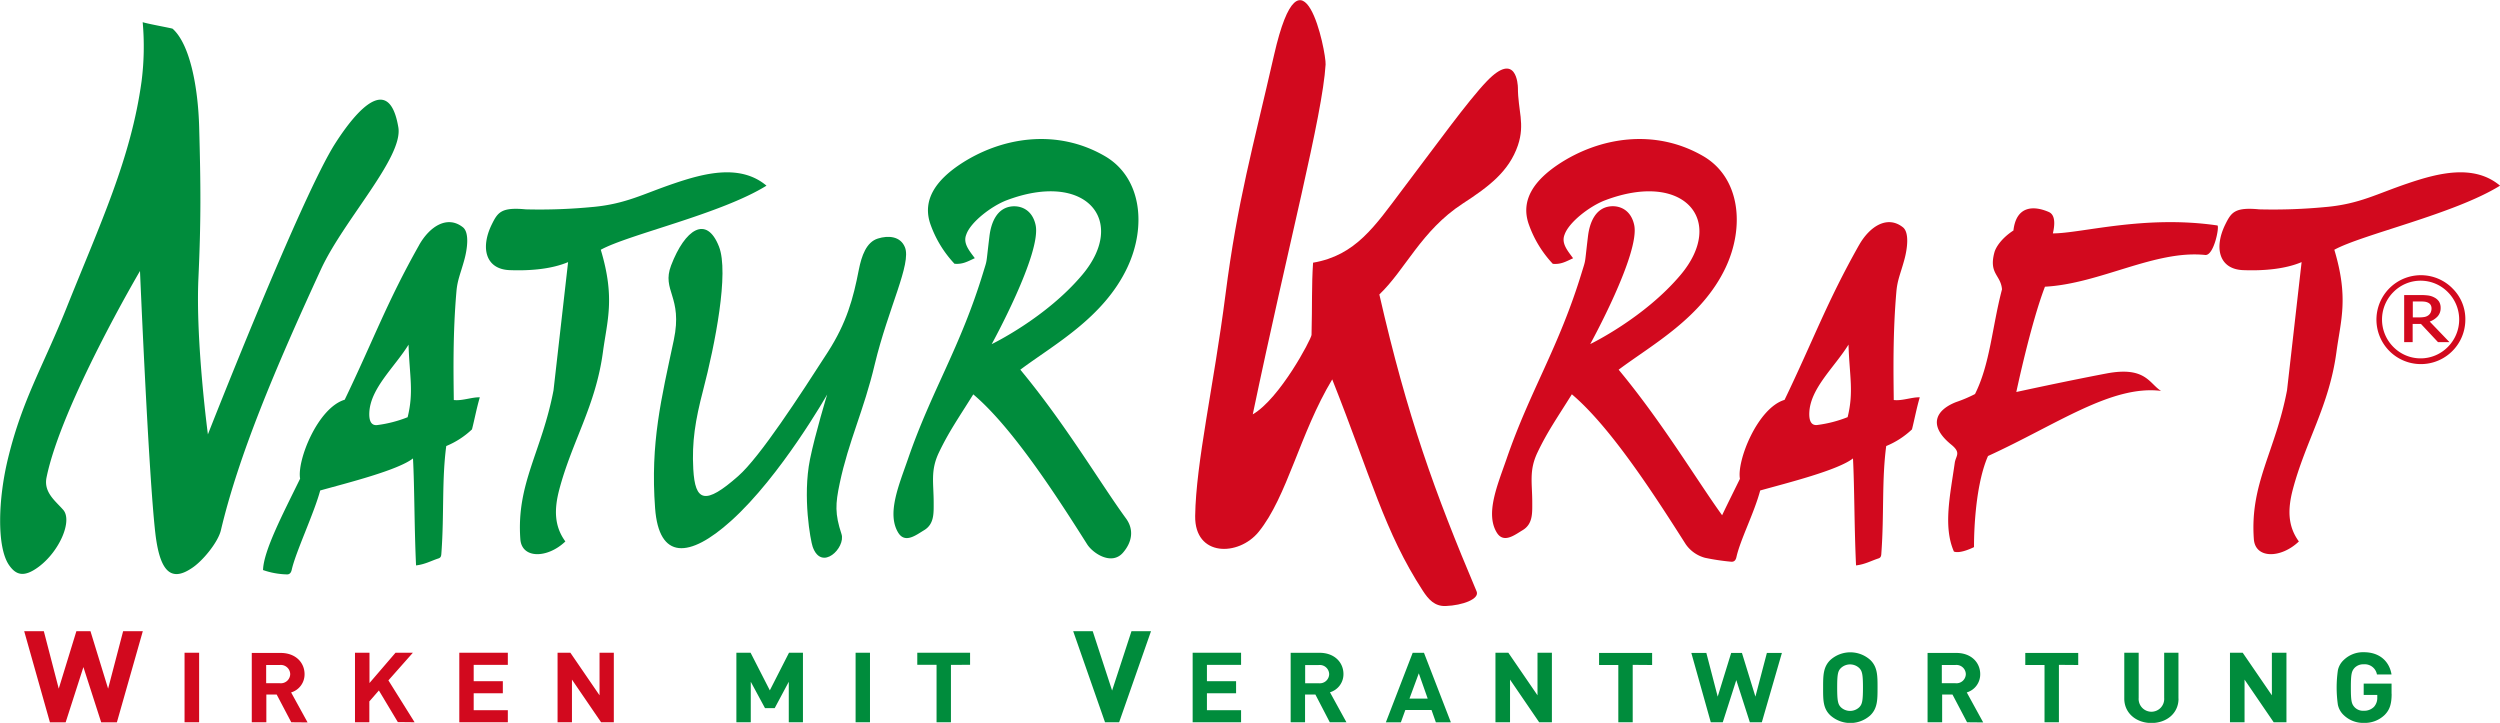 <svg xmlns="http://www.w3.org/2000/svg" xmlns:xlink="http://www.w3.org/1999/xlink" width="242.06mm" height="69.99mm" viewBox="0 0 686.16 198.4"><defs><clipPath id="a" transform="translate(-0.45 -1.26)"><rect width="687.22" height="199.66" style="fill:none"/></clipPath><clipPath id="b" transform="translate(-0.45 -1.26)"><rect width="687.22" height="168.86" style="fill:none"/></clipPath></defs><title>Element 1</title><g style="clip-path:url(#a)"><path d="M656.85,191.68v-2.79H649.2V192h3.73v.72a3.66,3.66,0,0,1-.91,2.55,3.78,3.78,0,0,1-2.82,1.07,3.2,3.2,0,0,1-2.52-1c-.8-.89-1-1.64-1-5.39s.23-4.48,1-5.36a3.29,3.29,0,0,1,2.52-1,3.4,3.4,0,0,1,3.64,2.79h4c-.54-3.33-3-6.11-7.62-6.11a7.61,7.61,0,0,0-5.45,2.09,5.37,5.37,0,0,0-1.65,2.86,33.28,33.28,0,0,0,0,9.49,5.47,5.47,0,0,0,1.65,2.87,7.66,7.66,0,0,0,5.45,2.09,7.85,7.85,0,0,0,5.72-2.17c1.39-1.39,1.93-3,1.93-5.81M628,199.5V180.42h-4V192.1l-8-11.68H612.5V199.5h4V187.79l8,11.71ZM598.36,193V180.42h-3.92v12.41a3.51,3.51,0,1,1-7,0V180.42h-3.95V193c0,4,3.3,6.7,7.45,6.7s7.44-2.65,7.44-6.7m-27.53-9.22v-3.32H556.32v3.32h5.28V199.5h3.95V183.74ZM540,186.26a2.57,2.57,0,0,1-2.87,2.52h-3.72v-5h3.72a2.58,2.58,0,0,1,2.87,2.52m4.77,13.24-4.51-8.23a5.17,5.17,0,0,0,3.69-5c0-3.19-2.44-5.84-6.56-5.84H529.5V199.5h4v-7.61h2.84l4,7.61Zm-33-9.54c0,3.67-.23,4.56-1,5.36a3.67,3.67,0,0,1-5.08,0c-.77-.8-1-1.69-1-5.36s.2-4.56,1-5.36a3.67,3.67,0,0,1,5.08,0c.77.8,1,1.69,1,5.36m4,0c0-3.3,0-5.68-2-7.61a8.2,8.2,0,0,0-10.94,0c-2,1.93-2,4.31-2,7.61s-.06,5.68,2,7.61a8.2,8.2,0,0,0,10.94,0c2-1.93,2-4.31,2-7.61m-26.25-9.54h-4.12l-3.15,12-3.7-12h-2.95l-3.7,12-3.12-12h-4.12L470,199.5h3.29L477,187.92l3.72,11.58h3.29Zm-35.62,3.32v-3.32H439.34v3.32h5.28V199.5h3.95V183.74ZM426.39,199.5V180.42h-3.95V192.1l-8-11.68H410.9V199.5h4V187.79l8,11.71ZM392.3,193h-5l2.56-6.94Zm6.36,6.51-7.38-19.08h-3.1l-7.36,19.08h4.12l1.22-3.38h7.19l1.19,3.38Zm-33.4-13.24a2.57,2.57,0,0,1-2.87,2.52h-3.72v-5h3.72a2.58,2.58,0,0,1,2.87,2.52M370,199.5l-4.52-8.23a5.18,5.18,0,0,0,3.7-5c0-3.19-2.45-5.84-6.57-5.84h-7.92V199.5h3.95v-7.61h2.84l3.95,7.61Zm-28.92,0v-3.32h-9.37v-4.64h8v-3.32h-8v-4.48h9.37v-3.32H327.79V199.5Zm-24.72-25H311l-5.32,16.29-5.32-16.29H295l8.74,25h3.87Zm-49.66,9.23v-3.32H252.21v3.32h5.29V199.5h3.95V183.74Zm-27.47-3.32h-3.95V199.5h3.95Zm-18.4,19.08V180.42H217l-5.26,10.32-5.28-10.32h-3.9V199.5h3.95V188.38l3.9,7.23h2.67l3.86-7.23V199.5Z" transform="translate(-0.45 -1.26)" style="fill:#008c3c"/><path d="M168.92,199.5V180.42H165V192.1l-8-11.68h-3.52V199.5h3.95V187.79l8,11.71Zm-29.09,0v-3.32h-9.37v-4.64h8v-3.32h-8v-4.48h9.37v-3.32H126.51V199.5Zm-25.59,0L107.05,188l6.71-7.58H109l-7.14,8.31v-8.31H97.88V199.5h3.94v-5.73l2.62-3,5.2,8.68ZM80.1,186.26a2.57,2.57,0,0,1-2.87,2.52H73.5v-5h3.73a2.58,2.58,0,0,1,2.87,2.52m4.77,13.24-4.52-8.23a5.17,5.17,0,0,0,3.69-5c0-3.19-2.44-5.84-6.56-5.84H69.55V199.5h4v-7.61h2.84l4,7.61ZM55.1,180.42h-4V199.5h4Zm-15.46-5.91h-5.4l-4.12,15.76-4.84-15.76H21.41l-4.84,15.76-4.09-15.76H7.09l7.06,25h4.32l4.87-15.16,4.88,15.16h4.31Z" transform="translate(-0.45 -1.26)" style="fill:#d2091e"/><path d="M667.6,87a2,2,0,0,1-.62.78,2.55,2.55,0,0,1-1,.46,7.38,7.38,0,0,1-1.51.13h-1.79V84h2.1a8.56,8.56,0,0,1,1.24.07,2.89,2.89,0,0,1,.94.31,1.59,1.59,0,0,1,.66.65,2,2,0,0,1,.2.9A2.69,2.69,0,0,1,667.6,87m-.28,2.52a5.49,5.49,0,0,0,2.2-1.45,3.36,3.36,0,0,0,.8-2.28,3.25,3.25,0,0,0-.42-1.72,3.34,3.34,0,0,0-1.31-1.16,4.93,4.93,0,0,0-1.69-.55,16.29,16.29,0,0,0-2.19-.12h-4.4V95.17h2.33v-5h2.28l4.68,5h3.15Zm5,6.94a10.48,10.48,0,0,1-15,0,10.65,10.65,0,0,1,0-15,10.48,10.48,0,0,1,15,0,10.65,10.65,0,0,1,0,15m1.16-16.14A12.2,12.2,0,1,0,677.1,89a11.77,11.77,0,0,0-3.58-8.63" transform="translate(-0.45 -1.26)" style="fill:#d2091e"/></g><g style="clip-path:url(#b)"><path d="M639.12,58.05c9-.87,13.62-3.56,22.1-6.43,8.3-2.82,18.22-5.44,25.4.6C674.08,60,648.82,65.6,641.14,69.81c4,13.29,1.74,19.42.58,28.08-2,14.84-8.46,24.39-12,37.81-1.4,5.41-1.36,10,1.69,14.17-4.91,4.7-12,4.82-12.36-.68-1.09-15.26,5.89-23.92,9.11-40.81l4-35.18c-4.38,1.85-10.13,2.43-16.08,2.2-6.58-.27-8-6.12-4.89-12.49,1.66-3.35,2.58-4.84,9.36-4.19a150.87,150.87,0,0,0,18.52-.67" transform="translate(-0.45 -1.26)" style="fill:#d2091e"/><path d="M163.33,58.05c9-.87,13.62-3.56,22.1-6.43,8.3-2.82,18.21-5.44,25.39.6C198.29,60,173,65.6,165.34,69.81c4,13.29,1.75,19.42.59,28.08-2,14.84-8.46,24.39-12,37.81-1.41,5.41-1.36,10,1.69,14.17-4.92,4.7-12,4.82-12.36-.68-1.09-15.26,5.89-23.92,9.11-40.81l4-35.18c-4.39,1.85-10.13,2.43-16.08,2.2-6.58-.27-8-6.12-4.89-12.49,1.65-3.35,2.58-4.84,9.36-4.19a150.94,150.94,0,0,0,18.52-.67" transform="translate(-0.45 -1.26)" style="fill:#008c3c"/><path d="M38.87,75.59s2.33,55.53,4.2,71.91c1.18,10.27,4.1,13.6,9.85,9.8,3-1.85,7.36-7.15,8.16-10.52,4.87-20.54,14.74-44,27.45-71.58,6.26-13.58,22.65-30.75,21.25-39C107.3,21.54,98.63,31,92.51,40.54c-9.32,14.47-35,79.94-35,79.94S54.11,95,54.91,77.57c.73-16.07.64-25.38.2-41.47-.3-10.79-2.47-22.64-7.28-26.95-.17-.15-6.58-1.28-8.22-1.8a75.42,75.42,0,0,1-.3,16.18c-2.9,21.19-11.31,39-20.64,62.32-6.41,16-12.07,25-16,41.14-2.76,11.23-3.15,24.44.26,29.37,1.9,2.75,4.1,3.45,8.08.51,5.77-4.26,9.39-12.67,6.79-15.67-2.12-2.43-5.42-4.8-4.58-8.89,4.08-20,25.68-56.72,25.68-56.72" transform="translate(-0.45 -1.26)" style="fill:#008c3c"/><path d="M553.06,64.57c.74-6.72,5.39-7,9.7-5.13,2,.85,1.59,3.91,1.13,5.88,7.81,0,25.17-5.12,45.15-2.18.65.1-.92,8.34-3.32,8.1-13.83-1.43-28.92,7.91-44,8.71-3.93,10.23-7.86,28.9-7.86,28.9s13.15-2.88,24.82-5.1c10.7-2,11.66,2.81,14.91,4.8-13.61-1.7-28.71,9.29-47.5,17.87-4.05,9.22-3.84,25-3.84,25s-3.73,1.92-5.52,1.22c-3-6.86-1-15.6.23-24.32.27-2,1.88-2.74-1-5.06-6.39-5.21-4.25-9.48,1.44-11.67a36.88,36.88,0,0,0,5.12-2.18c4.17-8.33,4.68-18.37,7.41-28.74-.34-4-3.67-4.21-2.09-10.12.39-1.47,2-3.92,5.18-6" transform="translate(-0.45 -1.26)" style="fill:#d2091e"/><path d="M115.46,68.55c2.91-5.17,7.79-8.32,12.09-4.87,1.79,1.53,1.13,6.07.31,9-1,3.65-1.88,5.45-2.14,8.62-1,11.55-.81,22.28-.72,29.75,2.27.29,5-.82,7.14-.74-.91,3.11-1.41,5.91-2.15,8.8a22.92,22.92,0,0,1-7.06,4.57c-1.23,9.24-.57,18.78-1.31,29.07-.07.83,0,1.52-.83,1.78-2.06.67-3.63,1.61-6.15,1.92-.49-10.43-.41-21.31-.84-29.37-4.19,3.27-18.06,6.73-25.47,8.8-1.66,6.21-6.74,16.94-7.81,21.75-.18.81-.57,1.37-1.48,1.28a21.37,21.37,0,0,1-6.4-1.19c.16-5.35,5.49-15.48,10.18-25.08-.9-5,4.84-19.44,12.24-21.67,8-16.64,11.56-26.71,20.4-42.4m-2.88,27.29c-3.8,6.16-10.52,12-10.77,18.71-.06,1.54.18,3.68,2.31,3.34a34.11,34.11,0,0,0,8.21-2.14c1.73-7,.5-11.37.25-19.91" transform="translate(-0.45 -1.26)" style="fill:#008c3c;fill-rule:evenodd"/><path d="M272.7,95.68s14.82-7.13,24.8-19C310,61.81,298.5,48,276.73,56.23c-4.16,1.59-9.92,6-11.08,9.43-.94,2.38.81,4.37,2.35,6.46-2,.92-3.34,1.73-5.58,1.53A30.83,30.83,0,0,1,255.89,63c-2.54-6.94,1.7-12.36,8-16.59,11.25-7.49,26.48-10,39.74-2.34,10.2,5.87,11.56,19.36,6.21,30.66-6.53,13.81-20.21,21.15-29.35,28,12.38,14.9,22.12,31.41,29,40.82,2.25,3.07,1.69,6.49-.81,9.39-3.11,3.61-8.25.21-9.84-2.28-8-12.64-20.4-32-31.26-41.16-4.13,6.62-6.74,10.32-9.45,16-2.34,4.93-1.42,8.31-1.42,13.69,0,2.89.18,5.9-2.62,7.59-2.16,1.29-5.23,3.77-7.12.67-3.17-5.22.19-13,2.68-20.19,6.5-18.89,14.36-30.51,20.7-51.37,1.14-3.73.66-1.56,1.67-9.81.44-3.66,2-7.69,6.07-8.16,2.38-.27,5.63.75,6.59,5.07,1.72,7.73-12.05,32.73-12.05,32.73" transform="translate(-0.45 -1.26)" style="fill:#008c3c"/><path d="M510.68,68.55c2.92-5.17,7.8-8.32,12.1-4.87,1.79,1.53,1.13,6.07.31,9-1,3.65-1.88,5.45-2.15,8.62-1,11.55-.8,22.28-.72,29.75,2.28.29,5-.82,7.14-.74-.91,3.11-1.41,5.91-2.14,8.8a22.85,22.85,0,0,1-7.07,4.57c-1.23,9.24-.57,18.78-1.31,29.07-.06.83,0,1.52-.82,1.78-2.07.67-3.64,1.61-6.15,1.92-.5-10.43-.42-21.31-.84-29.37-4.19,3.27-18.06,6.73-25.47,8.8-1.66,6.21-5.45,13.46-6.52,18.27-.18.81-.57,1.37-1.49,1.28a62.31,62.31,0,0,1-7.12-1.07,9.39,9.39,0,0,1-5.3-3.72c-8.05-12.64-20.4-32-31.26-41.16-4.13,6.62-6.75,10.32-9.45,16-2.34,4.93-1.42,8.31-1.42,13.69,0,2.89.18,5.9-2.62,7.59-2.16,1.29-5.23,3.77-7.12.67-3.18-5.22.19-13,2.68-20.19,6.49-18.89,14.36-30.51,20.7-51.37.42-1.37.62-1.95.75-2.53.24-1,.28-2.06.91-7.28.45-3.66,2-7.69,6.08-8.16,2.38-.27,5.63.75,6.59,5.07,1.72,7.73-12.06,32.73-12.06,32.73s14.82-7.13,24.81-19c12.51-14.87,1-28.72-20.77-20.45-4.17,1.59-9.92,6-11.09,9.43-.93,2.38.82,4.37,2.35,6.46-2,.92-3.34,1.73-5.57,1.53A30.68,30.68,0,0,1,420.11,63c-2.55-6.94,1.7-12.36,8-16.59,11.25-7.49,26.47-10,39.74-2.34,10.2,5.87,11.55,19.36,6.21,30.66-6.53,13.81-20.22,21.15-29.35,28,12,14.45,21.53,30.43,28.4,39.95,1.54-3.25,3.26-6.67,4.89-10-.89-5,4.85-19.44,12.25-21.67,8-16.64,11.56-26.71,20.39-42.4M507.8,95.84c-3.79,6.16-10.52,12-10.76,18.71-.06,1.54.18,3.68,2.31,3.34a34.11,34.11,0,0,0,8.21-2.14c1.73-7,.49-11.37.24-19.91" transform="translate(-0.45 -1.26)" style="fill:#d2091e"/><path d="M227.5,109.5S214.73,132,201.08,144.24c-11.45,10.31-19.77,10.71-20.83-3.49-1.34-18,1.74-30.15,5.13-46.15,2.54-12-3.42-13.5-.73-20.51,3.81-9.93,9.7-13.89,13.13-5.16,2.81,7.14-1.07,26.85-4.36,39.47-2.15,8.25-3.1,14.14-2.69,21.6.49,9,3.25,9.94,12.31,1.95,6-5.25,17-22.23,24.58-34,5.2-8.08,7-14.68,8.55-22.68.76-3.8,2.05-7.55,5.22-8.54,2.91-.91,6.19-.64,7.43,2.39,1.83,4.51-4.57,16.7-8.28,32.12-3,12.71-7.18,21.06-9.62,32.66-1.2,5.68-1.34,8.4.49,13.94,1.22,3.71-5.47,10.41-7.91,3.49-.58-1.64-2.81-13.69-.74-24,1.42-7,4.74-17.86,4.74-17.86" transform="translate(-0.45 -1.26)" style="fill:#008c3c"/><path d="M344.27,115c7.47-4.34,16-20.53,16.15-21.8.21-8.37,0-13.49.42-19.84,11.73-2,17-10.1,24.47-20,9.1-12,18.08-24.48,23.26-29.85,8.08-8.36,8.49,1.1,8.49,1.83,0,6.17,2,9.92,0,15.82-2.44,7.12-7.91,11.29-15.18,16-11.34,7.4-15.76,18.19-22.85,24.92,7.7,33.65,15.17,54.22,26.7,81.51.87,2.06-3.85,3.83-8.48,4-3.05.12-4.75-1.83-6.29-4.2-10.52-16.19-14.13-30.95-24.86-58-8.88,14.75-12.35,32.21-20.21,41.86-5.47,6.73-17.58,6.91-17.41-4.38.22-14.74,5.07-35.48,8.32-60.76,3.32-25.88,7.51-40.18,13.32-65.7,7.71-33.83,14.37-.73,14.16,2.56-.87,14.16-10.11,48.77-20,96.05" transform="translate(-0.45 -1.26)" style="fill:#d2091e"/></g></svg>
